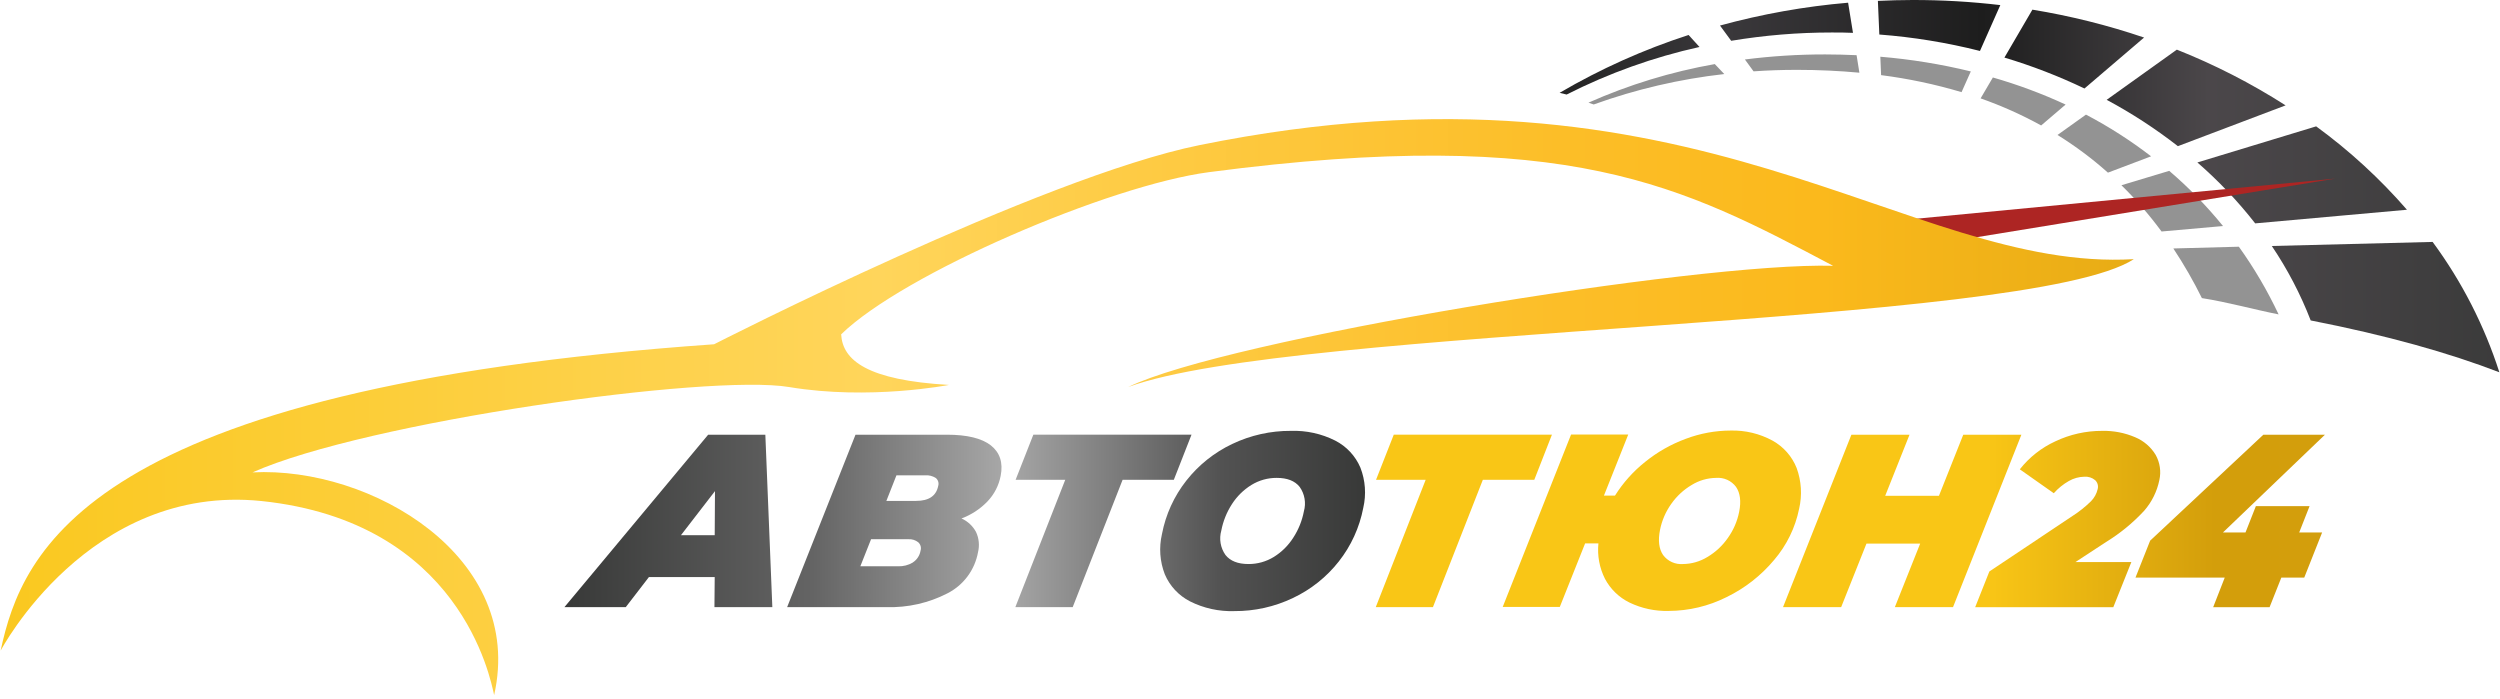 <?xml version="1.0" encoding="UTF-8"?> <svg xmlns="http://www.w3.org/2000/svg" width="554" height="155" viewBox="0 0 554 155" fill="none"><g clip-path="url(#clip0_2006_2)"><path d="M158.38 127.88H143.8L138.67 134.54H125.08L156.93 96.33H169.6L171.15 134.54H158.32L158.38 127.88ZM158.38 118.6L158.44 108.83L150.9 118.6H158.38Z" fill="url(#paint0_linear_2006_2)"></path><path d="M216.28 117.87C216.943 119.274 217.102 120.863 216.73 122.37C216.379 124.311 215.584 126.145 214.406 127.727C213.228 129.31 211.699 130.598 209.94 131.49C205.786 133.627 201.159 134.676 196.49 134.54H174.43L189.58 96.33H209.84C214.313 96.33 217.56 97.12 219.58 98.7C221.58 100.29 222.32 102.53 221.75 105.44C221.343 107.567 220.333 109.532 218.84 111.1C217.226 112.782 215.254 114.077 213.07 114.89C214.438 115.504 215.566 116.551 216.28 117.87ZM202.28 124.64C202.736 124.345 203.124 123.958 203.421 123.503C203.717 123.048 203.914 122.536 204 122C204.098 121.673 204.1 121.323 204.004 120.995C203.908 120.667 203.719 120.373 203.46 120.15C202.854 119.679 202.097 119.444 201.33 119.49H193.03L190.65 125.49H199C200.162 125.534 201.312 125.238 202.31 124.64H202.28ZM198.65 105.34L196.42 111H203C205.84 111 207.47 109.89 207.91 107.67C208.002 107.36 208.001 107.03 207.906 106.72C207.812 106.411 207.629 106.136 207.38 105.93C206.671 105.472 205.831 105.261 204.99 105.33L198.65 105.34Z" fill="url(#paint1_linear_2006_2)"></path><path d="M260.12 106.32H248.77L237.71 134.54H225L236.06 106.32H225.06L228.99 96.32H264.04L260.12 106.32Z" fill="url(#paint2_linear_2006_2)"></path><path d="M263.7 133.26C261.194 131.977 259.218 129.853 258.12 127.26C257.02 124.424 256.801 121.323 257.49 118.36C258.315 114.022 260.174 109.947 262.91 106.48C265.625 103.031 269.103 100.259 273.07 98.38C277.128 96.443 281.573 95.452 286.07 95.48C289.472 95.367 292.849 96.109 295.89 97.64C298.396 98.923 300.371 101.047 301.47 103.64C302.57 106.476 302.789 109.577 302.1 112.54C301.27 116.877 299.412 120.951 296.68 124.42C293.966 127.874 290.484 130.648 286.51 132.52C282.452 134.459 278.007 135.451 273.51 135.42C270.111 135.531 266.738 134.789 263.7 133.26ZM282.29 123.41C284.026 122.332 285.496 120.876 286.59 119.15C287.746 117.375 288.544 115.391 288.94 113.31C289.199 112.396 289.251 111.436 289.09 110.499C288.929 109.563 288.56 108.675 288.01 107.9C286.95 106.56 285.25 105.9 282.92 105.9C280.932 105.888 278.981 106.435 277.29 107.48C275.553 108.56 274.08 110.016 272.98 111.74C271.833 113.519 271.039 115.501 270.64 117.58C270.38 118.494 270.329 119.454 270.49 120.391C270.651 121.327 271.02 122.215 271.57 122.99C272.63 124.323 274.327 124.99 276.66 124.99C278.647 125.001 280.598 124.453 282.29 123.41Z" fill="url(#paint3_linear_2006_2)"></path><path d="M340 106.32H328.6L317.54 134.54H304.87L315.93 106.32H304.93L308.86 96.32H343.91L340 106.32Z" fill="url(#paint4_linear_2006_2)"></path><path d="M392.79 97.64C395.224 98.986 397.115 101.135 398.14 103.72C399.191 106.604 399.382 109.73 398.69 112.72C397.842 116.917 395.935 120.828 393.15 124.08C390.259 127.542 386.667 130.35 382.61 132.32C378.628 134.32 374.236 135.368 369.78 135.38C366.773 135.464 363.79 134.827 361.08 133.52C358.771 132.385 356.878 130.552 355.67 128.28C354.441 125.854 353.934 123.126 354.21 120.42H351.26L345.65 134.5H333L348.15 96.29H360.82L355.43 109.83H357.88C359.671 106.976 361.933 104.447 364.57 102.35C367.269 100.165 370.31 98.438 373.57 97.24C376.747 96.039 380.114 95.419 383.51 95.41C386.746 95.325 389.946 96.094 392.79 97.64ZM378.36 123.43C380.161 122.365 381.71 120.922 382.9 119.2C384.137 117.471 384.989 115.496 385.4 113.41C385.86 111.09 385.63 109.254 384.71 107.9C384.203 107.218 383.53 106.676 382.754 106.326C381.979 105.976 381.128 105.829 380.28 105.9C378.375 105.924 376.513 106.463 374.89 107.46C373.094 108.52 371.547 109.952 370.35 111.66C369.121 113.382 368.272 115.345 367.86 117.42C367.39 119.79 367.62 121.64 368.54 122.99C369.047 123.673 369.72 124.215 370.496 124.565C371.271 124.915 372.122 125.061 372.97 124.99C374.875 124.967 376.737 124.428 378.36 123.43Z" fill="url(#paint5_linear_2006_2)"></path><path d="M447.94 96.33L432.79 134.54H419.9L425.51 120.46H413.61L408 134.54H395.12L410.27 96.33H423.15L417.76 109.87H429.67L435.06 96.33H447.94Z" fill="url(#paint6_linear_2006_2)"></path><path d="M459.92 124.55H472.31L468.31 134.55H437.7L440.84 126.64L459.25 114.35C460.729 113.405 462.107 112.309 463.36 111.08C464.093 110.342 464.605 109.414 464.84 108.4C464.939 108.047 464.939 107.674 464.84 107.322C464.741 106.969 464.547 106.65 464.28 106.4C463.616 105.847 462.762 105.574 461.9 105.64C460.692 105.662 459.508 105.989 458.46 106.59C457.205 107.303 456.076 108.218 455.12 109.3L447.59 104C449.684 101.338 452.382 99.213 455.46 97.8C458.709 96.257 462.263 95.464 465.86 95.48C468.37 95.426 470.863 95.91 473.17 96.9C475.057 97.689 476.644 99.058 477.7 100.81C478.648 102.511 478.936 104.501 478.51 106.4C477.996 108.908 476.842 111.24 475.16 113.17C472.67 115.859 469.823 118.194 466.7 120.11L459.92 124.55Z" fill="url(#paint7_linear_2006_2)"></path><path d="M510.62 128H505.54L502.94 134.55H490.44L493 128H473.22L476.47 119.81L501.55 96.34H515.2L492.6 118H497.6L499.9 112.16H511.8L509.5 118H514.58L510.62 128Z" fill="url(#paint8_linear_2006_2)"></path><path d="M462.25 25.4C467.317 28.058 472.145 31.15 476.68 34.64L467.12 38.26C463.642 35.158 459.901 32.365 455.94 29.91L462.25 25.4ZM470.11 41.05C473.342 44.224 476.315 47.652 479 51.3L492.62 50.09C489.024 45.662 485.035 41.568 480.7 37.86L470.11 41.05ZM438.9 21.8C443.531 23.427 448.019 25.434 452.32 27.8L457.74 23.17C452.529 20.758 447.14 18.752 441.62 17.17L438.9 21.8ZM386.67 13.18L388.59 15.81C391.763 15.59 394.97 15.48 398.21 15.48C402.99 15.48 407.6 15.7 412.04 16.11L411.42 12.23C409.12 12.123 406.807 12.067 404.48 12.06C398.526 12.054 392.577 12.428 386.67 13.18ZM481.61 55.06C483.948 58.59 486.063 62.264 487.94 66.06C493.74 66.97 499.75 68.65 504.94 69.67C502.462 64.414 499.514 59.394 496.13 54.67L481.61 55.06ZM416.85 16.65C422.886 17.421 428.849 18.682 434.68 20.42L436.73 15.83C430.142 14.222 423.438 13.132 416.68 12.57L416.85 16.65ZM380 14.2C370.354 15.904 360.952 18.775 352 22.75L353.17 23.15C362.517 19.78 372.226 17.518 382.1 16.41L380 14.2Z" fill="#939393"></path><path d="M450.38 2.14C458.786 3.515 467.064 5.582 475.13 8.32L461.92 19.61C456.194 16.869 450.262 14.579 444.18 12.76L450.38 2.14ZM506.49 23.35C498.868 18.475 490.798 14.34 482.39 11L466.84 22.12C472.383 25.088 477.662 28.524 482.62 32.39L506.49 23.35ZM533.38 46.48C527.388 39.584 520.639 33.385 513.26 28L486.94 36C491.633 40.079 495.923 44.6 499.75 49.5L533.38 46.48ZM345.61 20.57L347.17 20.95C356.502 16.214 366.393 12.673 376.61 10.41L374.19 7.75C364.228 10.977 354.645 15.276 345.61 20.57ZM381.15 5.66L383.63 9.04C390.99 7.814 398.439 7.199 405.9 7.2C407.48 7.2 409.06 7.2 410.62 7.28L409.54 0.6C399.942 1.419 390.44 3.113 381.15 5.66ZM443.27 1.13C436.805 0.368 430.3 -0.01 423.79 0C421.22 0 418.68 0.08 416.14 0.2L416.46 7.65C423.984 8.224 431.444 9.442 438.76 11.29L443.27 1.13ZM503.43 54.51C506.912 59.67 509.803 65.205 512.05 71.01C529.05 74.33 542.77 78.23 553.86 82.5C550.53 72.132 545.535 62.374 539.07 53.61L503.43 54.51Z" fill="url(#paint9_linear_2006_2)"></path><path d="M414.27 49.46L424.96 54.7L517.57 39.57L414.27 49.46Z" fill="#AD2523"></path><path d="M0.14 144.18C4.86 122.18 19.32 86.03 158.24 76.29C158.24 76.29 230.58 39.29 265.81 32.16C376.44 9.7 422.36 60.37 472.86 57.43C449.6 72.52 286.48 72.3 250 85.77C271.48 75.24 376.25 58.06 406.21 58.9C372.89 41.3 347.81 27.66 267.91 38.15C245.73 41.07 200.13 60.68 186.4 74.09C186.72 79.85 192.17 84.25 210.29 85.3C210.29 85.3 192.69 88.75 174.88 85.77C157.07 82.79 81.11 93.47 55.96 104.68C82.26 103.32 116.42 123.44 109.5 154.03C108.66 150.26 102.01 115.65 57.96 111.03C19.63 107.09 0.14 144.18 0.14 144.18Z" fill="url(#paint10_linear_2006_2)"></path></g><defs><linearGradient id="paint0_linear_2006_2" x1="125.08" y1="115.44" x2="302.46" y2="115.44" gradientUnits="userSpaceOnUse"><stop stop-color="#383938"></stop><stop offset="0.31" stop-color="#646464"></stop><stop offset="0.55" stop-color="#A8A8A8"></stop><stop offset="0.82" stop-color="#525252"></stop><stop offset="1" stop-color="#383938"></stop></linearGradient><linearGradient id="paint1_linear_2006_2" x1="125.08" y1="115.44" x2="302.46" y2="115.44" gradientUnits="userSpaceOnUse"><stop stop-color="#383938"></stop><stop offset="0.31" stop-color="#646464"></stop><stop offset="0.55" stop-color="#A8A8A8"></stop><stop offset="0.82" stop-color="#525252"></stop><stop offset="1" stop-color="#383938"></stop></linearGradient><linearGradient id="paint2_linear_2006_2" x1="125.08" y1="115.44" x2="302.46" y2="115.44" gradientUnits="userSpaceOnUse"><stop stop-color="#383938"></stop><stop offset="0.31" stop-color="#646464"></stop><stop offset="0.55" stop-color="#A8A8A8"></stop><stop offset="0.82" stop-color="#525252"></stop><stop offset="1" stop-color="#383938"></stop></linearGradient><linearGradient id="paint3_linear_2006_2" x1="125.08" y1="115.44" x2="302.46" y2="115.44" gradientUnits="userSpaceOnUse"><stop stop-color="#383938"></stop><stop offset="0.31" stop-color="#646464"></stop><stop offset="0.55" stop-color="#A8A8A8"></stop><stop offset="0.82" stop-color="#525252"></stop><stop offset="1" stop-color="#383938"></stop></linearGradient><linearGradient id="paint4_linear_2006_2" x1="375.15" y1="115.43" x2="585.49" y2="115.43" gradientUnits="userSpaceOnUse"><stop stop-color="#F9C616"></stop><stop offset="0.31" stop-color="#F9C616"></stop><stop offset="0.55" stop-color="#D39E0B"></stop><stop offset="0.82" stop-color="#D39E0D"></stop><stop offset="1" stop-color="#A3A3A2"></stop></linearGradient><linearGradient id="paint5_linear_2006_2" x1="375.15" y1="115.43" x2="585.49" y2="115.43" gradientUnits="userSpaceOnUse"><stop stop-color="#F9C616"></stop><stop offset="0.31" stop-color="#F9C616"></stop><stop offset="0.55" stop-color="#D39E0B"></stop><stop offset="0.82" stop-color="#D39E0D"></stop><stop offset="1" stop-color="#A3A3A2"></stop></linearGradient><linearGradient id="paint6_linear_2006_2" x1="375.15" y1="115.43" x2="585.49" y2="115.43" gradientUnits="userSpaceOnUse"><stop stop-color="#F9C616"></stop><stop offset="0.31" stop-color="#F9C616"></stop><stop offset="0.55" stop-color="#D39E0B"></stop><stop offset="0.82" stop-color="#D39E0D"></stop><stop offset="1" stop-color="#A3A3A2"></stop></linearGradient><linearGradient id="paint7_linear_2006_2" x1="375.15" y1="115.43" x2="585.49" y2="115.43" gradientUnits="userSpaceOnUse"><stop stop-color="#F9C616"></stop><stop offset="0.31" stop-color="#F9C616"></stop><stop offset="0.55" stop-color="#D39E0B"></stop><stop offset="0.82" stop-color="#D39E0D"></stop><stop offset="1" stop-color="#A3A3A2"></stop></linearGradient><linearGradient id="paint8_linear_2006_2" x1="375.15" y1="115.43" x2="585.49" y2="115.43" gradientUnits="userSpaceOnUse"><stop stop-color="#F9C616"></stop><stop offset="0.31" stop-color="#F9C616"></stop><stop offset="0.55" stop-color="#D39E0B"></stop><stop offset="0.82" stop-color="#D39E0D"></stop><stop offset="1" stop-color="#A3A3A2"></stop></linearGradient><linearGradient id="paint9_linear_2006_2" x1="553.86" y1="41.23" x2="345.6" y2="41.23" gradientUnits="userSpaceOnUse"><stop stop-color="#3B3B3B"></stop><stop offset="0.31" stop-color="#4B474A"></stop><stop offset="0.55" stop-color="#1D1D1D"></stop><stop offset="0.82" stop-color="#3A383B"></stop><stop offset="1" stop-color="#242424"></stop></linearGradient><linearGradient id="paint10_linear_2006_2" x1="-31.18" y1="90.21" x2="548.35" y2="90.21" gradientUnits="userSpaceOnUse"><stop stop-color="#F9C616"></stop><stop offset="0.39" stop-color="#FFD55B"></stop><stop offset="0.48" stop-color="#FECC46"></stop><stop offset="0.65" stop-color="#FCBE28"></stop><stop offset="0.75" stop-color="#FBB91C"></stop><stop offset="1" stop-color="#D39E0D"></stop></linearGradient><clipPath id="clip0_2006_2"><rect width="554" height="155" fill="white"></rect></clipPath></defs></svg> 